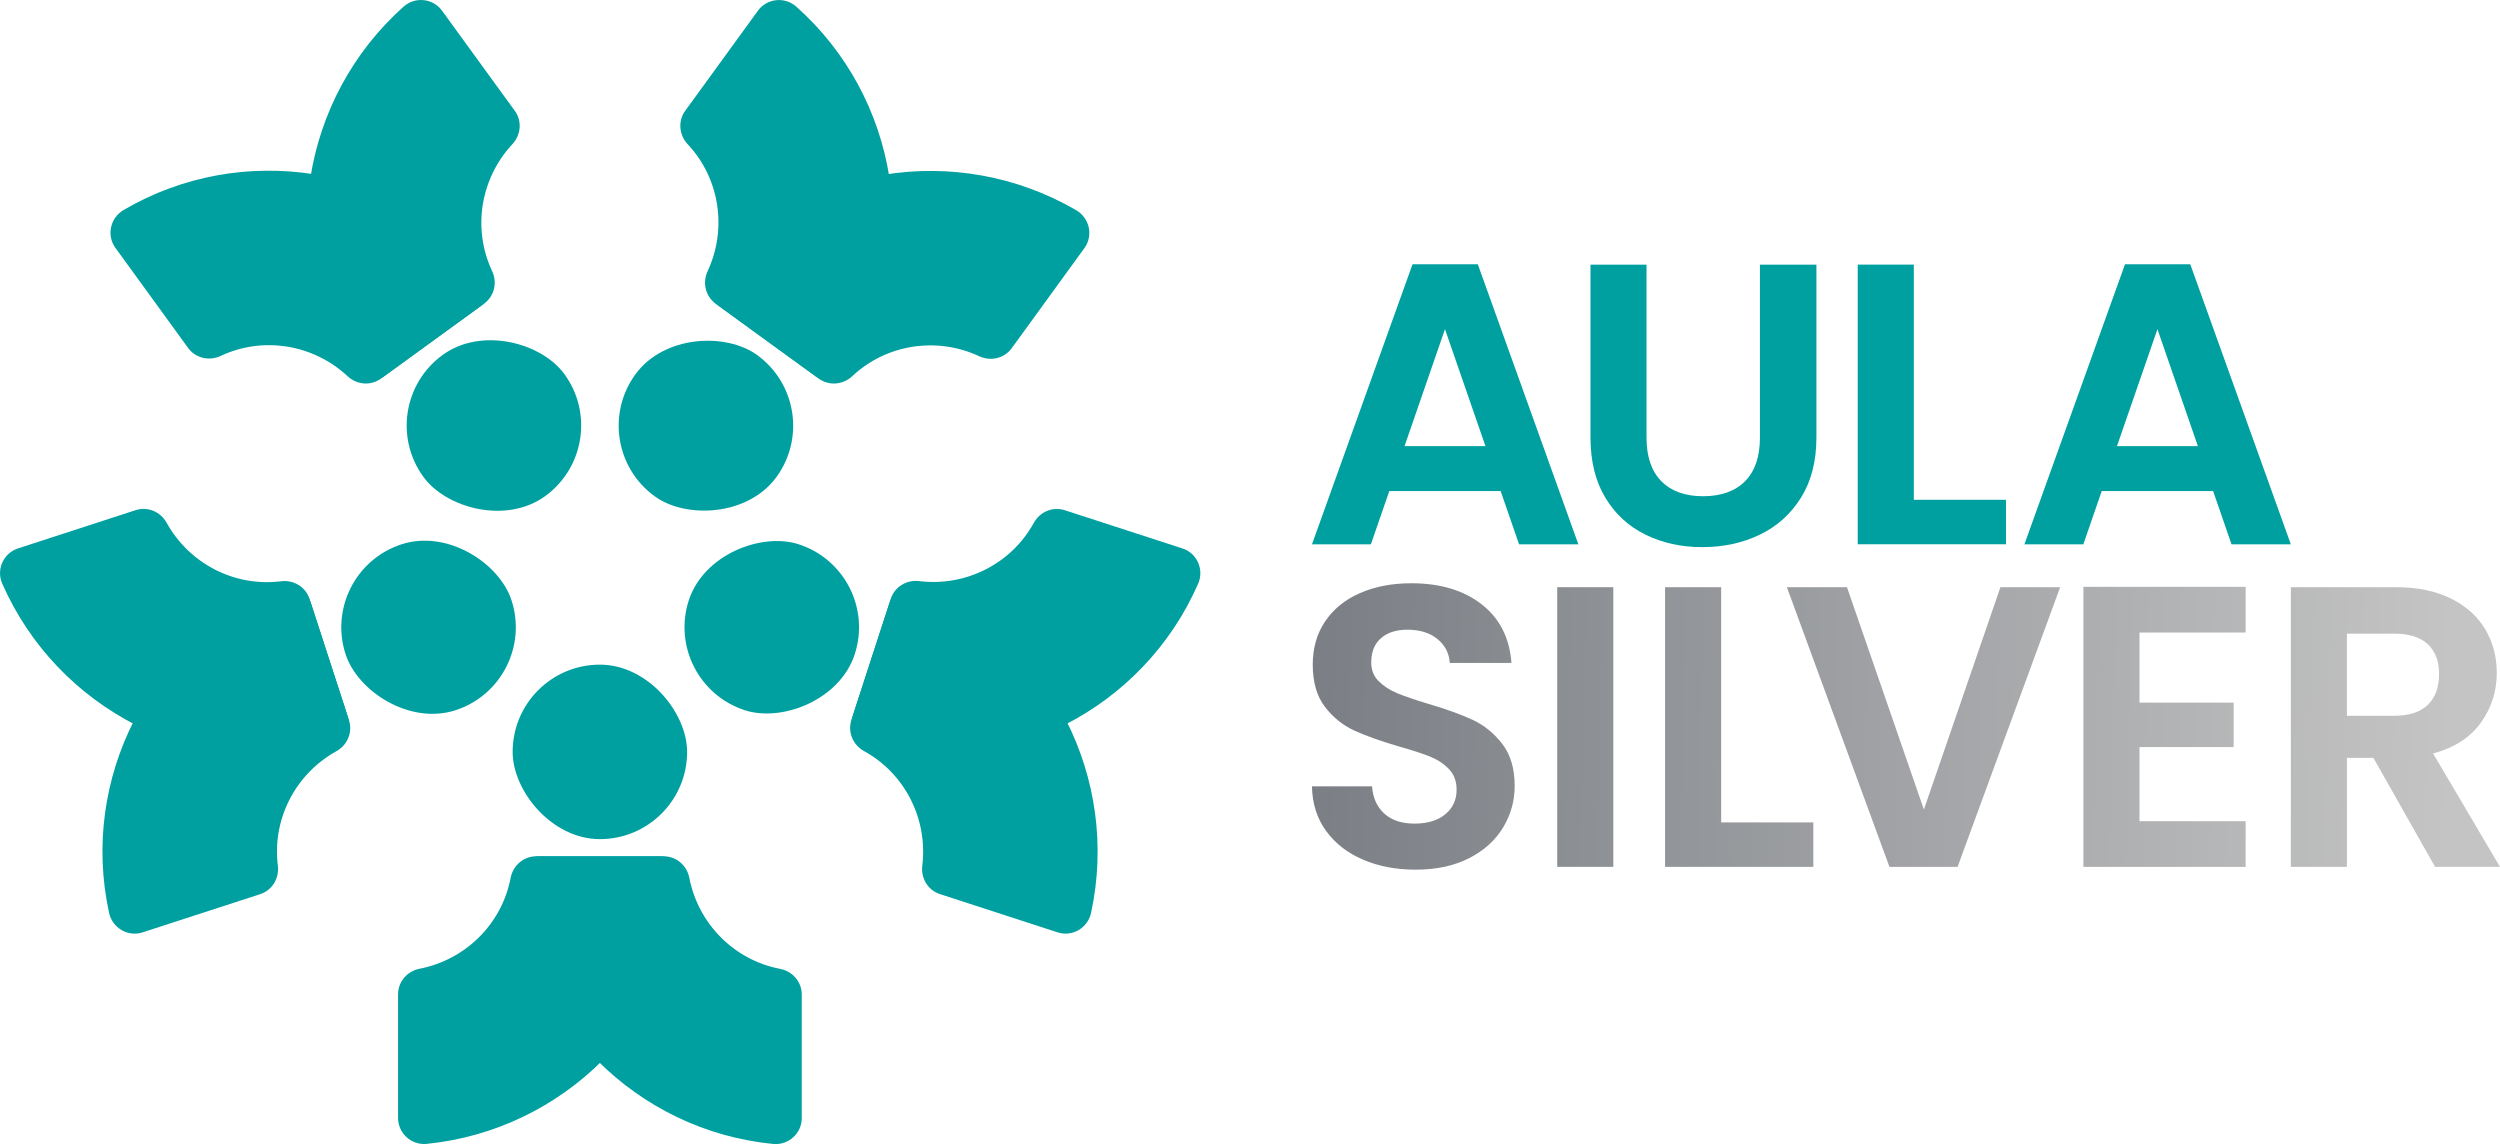<svg xmlns="http://www.w3.org/2000/svg" xmlns:xlink="http://www.w3.org/1999/xlink" id="Layer_2" data-name="Layer 2" viewBox="0 0 653.92 299.26"><defs><style>      .cls-1 {        fill: url(#Nueva_muestra_de_degradado_1-2);      }      .cls-2 {        fill: url(#Nueva_muestra_de_degradado_1-6);      }      .cls-3 {        fill: url(#Nueva_muestra_de_degradado_1-3);      }      .cls-4 {        fill: #00a0a0;      }      .cls-5 {        fill: url(#Nueva_muestra_de_degradado_1-5);      }      .cls-6 {        fill: url(#Nueva_muestra_de_degradado_1);      }      .cls-7 {        fill: url(#Nueva_muestra_de_degradado_1-4);      }    </style><linearGradient id="Nueva_muestra_de_degradado_1" data-name="Nueva muestra de degradado 1" x1="338.58" y1="189.31" x2="641.14" y2="196.15" gradientUnits="userSpaceOnUse"><stop offset="0" stop-color="#7a7e84"></stop><stop offset="1" stop-color="#c4c4c4"></stop></linearGradient><linearGradient id="Nueva_muestra_de_degradado_1-2" data-name="Nueva muestra de degradado 1" x1="338.6" y1="188.45" x2="641.16" y2="195.29" xlink:href="#Nueva_muestra_de_degradado_1"></linearGradient><linearGradient id="Nueva_muestra_de_degradado_1-3" data-name="Nueva muestra de degradado 1" x1="338.61" y1="187.81" x2="641.18" y2="194.66" xlink:href="#Nueva_muestra_de_degradado_1"></linearGradient><linearGradient id="Nueva_muestra_de_degradado_1-4" data-name="Nueva muestra de degradado 1" x1="338.65" y1="186.14" x2="641.22" y2="192.99" xlink:href="#Nueva_muestra_de_degradado_1"></linearGradient><linearGradient id="Nueva_muestra_de_degradado_1-5" data-name="Nueva muestra de degradado 1" x1="338.68" y1="184.97" x2="641.24" y2="191.81" xlink:href="#Nueva_muestra_de_degradado_1"></linearGradient><linearGradient id="Nueva_muestra_de_degradado_1-6" data-name="Nueva muestra de degradado 1" x1="338.7" y1="183.96" x2="641.26" y2="190.8" xlink:href="#Nueva_muestra_de_degradado_1"></linearGradient></defs><g id="Capa_1" data-name="Capa 1"><g><g><path class="cls-4" d="M90.96,187.41l-9.99-30.75c-1.03-3.16-4.17-5.03-7.46-4.62-12.14,1.53-23.98-4.58-29.93-15.31-1.6-2.89-4.96-4.31-8.1-3.29l-30.76,10c-3.84,1.25-5.76,5.55-4.13,9.24,14.51,32.92,50.25,51.15,85.27,43.51,3.97-.87,6.36-4.92,5.11-8.78Z"></path><path class="cls-4" d="M37.31,243.87l30.75-9.99c3.16-1.03,5.03-4.17,4.62-7.46-1.53-12.14,4.58-23.98,15.31-29.93,2.89-1.6,4.31-4.96,3.29-8.1l-10-30.76c-1.25-3.84-5.55-5.76-9.24-4.13-32.92,14.51-51.15,50.25-43.51,85.27.87,3.97,4.92,6.36,8.78,5.11Z"></path><rect class="cls-4" x="89.27" y="141.25" width="45.64" height="45.64" rx="22.82" ry="22.82" transform="translate(-45.21 42.67) rotate(-18)"></rect></g><g><path class="cls-4" d="M100.47,98.42l26.16-19c2.68-1.95,3.5-5.52,2.09-8.52-5.2-11.07-3.06-24.22,5.31-33.2,2.25-2.42,2.57-6.05.62-8.72L115.63,2.81c-2.37-3.27-7.06-3.76-10.07-1.07-26.83,23.98-33.12,63.6-15.03,94.54,2.05,3.5,6.64,4.53,9.93,2.14Z"></path><path class="cls-4" d="M30.2,64.85l19,26.16c1.95,2.68,5.52,3.5,8.52,2.09,11.07-5.2,24.22-3.06,33.2,5.31,2.42,2.25,6.05,2.57,8.72.62l26.17-19.01c3.27-2.37,3.76-7.06,1.07-10.07-23.98-26.83-63.6-33.12-94.54-15.03-3.5,2.05-4.53,6.64-2.14,9.93Z"></path><rect class="cls-4" x="106.38" y="88.48" width="45.64" height="45.64" rx="22.82" ry="22.82" transform="translate(-40.75 97.2) rotate(-36)"></rect></g><g><path class="cls-4" d="M188.03,80.04l26.15,19c2.68,1.95,6.33,1.62,8.75-.65,8.92-8.37,22.09-10.39,33.21-5.21,3,1.4,6.55.57,8.49-2.1l19.01-26.17c2.39-3.29,1.36-7.9-2.16-9.94-31.11-18.07-70.73-11.78-94.54,15.02-2.68,3.01-2.18,7.68,1.08,10.05Z"></path><path class="cls-4" d="M198.23,2.83l-19,26.15c-1.95,2.68-1.62,6.33.65,8.75,8.37,8.92,10.39,22.09,5.21,33.21-1.4,3-.57,6.55,2.1,8.49l26.17,19.01c3.29,2.39,7.9,1.36,9.94-2.16,18.07-31.11,11.78-70.73-15.02-94.54-3.01-2.68-7.68-2.18-10.05,1.08Z"></path><rect class="cls-4" x="161.83" y="88.53" width="45.64" height="45.64" rx="22.82" ry="22.82" transform="translate(-13.97 195.28) rotate(-54)"></rect></g><g><path class="cls-4" d="M232.69,157.6l-9.99,30.75c-1.03,3.16.41,6.52,3.32,8.12,10.72,5.9,16.71,17.8,15.22,29.98-.4,3.28,1.48,6.4,4.62,7.42l30.76,10c3.87,1.26,7.93-1.15,8.78-5.13,7.57-35.17-10.65-70.9-43.5-85.27-3.69-1.61-7.98.3-9.22,4.14Z"></path><path class="cls-4" d="M309.27,143.45l-30.75-9.99c-3.16-1.03-6.52.41-8.12,3.32-5.9,10.72-17.8,16.71-29.98,15.22-3.28-.4-6.4,1.48-7.42,4.62l-10,30.76c-1.26,3.87,1.15,7.93,5.13,8.78,35.17,7.57,70.9-10.65,85.27-43.5,1.61-3.69-.3-7.98-4.14-9.22Z"></path><rect class="cls-4" x="179.05" y="141.25" width="45.64" height="45.64" rx="22.82" ry="22.82" transform="translate(-16.55 305.36) rotate(-72)"></rect></g><g><path class="cls-4" d="M172.59,223.98h-32.33c-3.32,0-6.08,2.41-6.7,5.67-2.3,12.01-11.76,21.39-23.81,23.74-3.24.63-5.63,3.39-5.63,6.69v32.34c0,4.04,3.5,7.19,7.51,6.78,35.82-3.63,64.22-32.02,67.73-67.73.4-4.01-2.75-7.5-6.78-7.5Z"></path><path class="cls-4" d="M209.71,292.45v-32.33c0-3.32-2.41-6.08-5.67-6.7-12.01-2.3-21.39-11.76-23.74-23.81-.63-3.24-3.39-5.63-6.69-5.63h-32.34c-4.04,0-7.19,3.5-6.78,7.51,3.63,35.82,32.02,64.22,67.73,67.73,4.01.4,7.5-2.75,7.5-6.78Z"></path><rect class="cls-4" x="134.09" y="173.85" width="45.64" height="45.64" rx="22.82" ry="22.82"></rect></g></g><g><g><path class="cls-4" d="M392.53,128.44h-29.13l-4.82,13.94h-15.41l26.3-73.25h17.08l26.3,73.25h-15.51l-4.82-13.94ZM388.55,116.7l-10.59-30.6-10.58,30.6h21.17Z"></path><path class="cls-4" d="M430.68,69.23v45.27c0,4.96,1.29,8.75,3.88,11.37,2.58,2.62,6.22,3.93,10.9,3.93s8.42-1.31,11-3.93c2.58-2.62,3.88-6.41,3.88-11.37v-45.27h14.78v45.17c0,6.22-1.35,11.48-4.03,15.77-2.69,4.3-6.29,7.53-10.79,9.69-4.51,2.17-9.52,3.25-15.04,3.25s-10.39-1.08-14.83-3.25c-4.44-2.16-7.95-5.4-10.53-9.69-2.59-4.3-3.88-9.55-3.88-15.77v-45.17h14.67Z"></path><path class="cls-4" d="M500.6,130.74h24.1v11.63h-38.78v-73.15h14.67v61.52Z"></path><path class="cls-4" d="M578.88,128.44h-29.13l-4.82,13.94h-15.41l26.31-73.25h17.08l26.3,73.25h-15.51l-4.82-13.94ZM574.9,116.7l-10.58-30.6-10.59,30.6h21.17Z"></path></g><g><path class="cls-6" d="M356.53,224.86c-4.09-1.75-7.32-4.26-9.69-7.55-2.38-3.28-3.6-7.16-3.67-11.63h15.72c.21,3,1.27,5.38,3.2,7.13,1.92,1.75,4.56,2.62,7.91,2.62s6.11-.82,8.07-2.46c1.96-1.64,2.93-3.79,2.93-6.44,0-2.16-.66-3.95-1.99-5.34-1.33-1.4-2.99-2.5-4.98-3.3-1.99-.8-4.73-1.69-8.23-2.67-4.75-1.4-8.61-2.78-11.58-4.14-2.97-1.36-5.52-3.42-7.65-6.18-2.13-2.76-3.2-6.45-3.2-11.06,0-4.33,1.08-8.1,3.25-11.32,2.16-3.21,5.2-5.68,9.12-7.39,3.91-1.71,8.38-2.57,13.41-2.57,7.55,0,13.68,1.83,18.39,5.5,4.72,3.67,7.32,8.79,7.81,15.35h-16.14c-.14-2.52-1.21-4.59-3.2-6.24-1.99-1.64-4.63-2.46-7.91-2.46-2.87,0-5.15.73-6.86,2.2-1.71,1.47-2.57,3.6-2.57,6.39,0,1.96.65,3.58,1.94,4.87,1.29,1.29,2.9,2.34,4.82,3.14,1.92.8,4.63,1.73,8.12,2.78,4.75,1.4,8.63,2.8,11.63,4.19,3,1.4,5.59,3.49,7.76,6.29,2.16,2.8,3.25,6.46,3.25,11,0,3.91-1.01,7.55-3.04,10.9-2.03,3.35-5,6.03-8.91,8.02-3.91,1.99-8.56,2.99-13.94,2.99-5.1,0-9.69-.87-13.78-2.62Z"></path><path class="cls-1" d="M421.99,153.59v73.15h-14.67v-73.15h14.67Z"></path><path class="cls-3" d="M450.21,215.11h24.1v11.63h-38.78v-73.15h14.67v61.52Z"></path><path class="cls-7" d="M538.87,153.59l-26.83,73.15h-17.82l-26.83-73.15h15.72l20.12,58.16,20.02-58.16h15.62Z"></path><path class="cls-5" d="M559.62,165.44v18.34h24.63v11.63h-24.63v19.39h27.77v11.95h-42.44v-73.25h42.44v11.95h-27.77Z"></path><path class="cls-2" d="M636.94,226.74l-16.14-28.51h-6.92v28.51h-14.67v-73.15h27.46c5.66,0,10.48,1,14.46,2.99,3.98,1.99,6.97,4.68,8.96,8.07,1.99,3.39,2.99,7.18,2.99,11.37,0,4.82-1.4,9.17-4.19,13.05-2.8,3.88-6.95,6.55-12.47,8.02l17.5,29.66h-16.98ZM613.88,187.23h12.26c3.98,0,6.95-.96,8.91-2.88,1.96-1.92,2.93-4.59,2.93-8.02s-.98-5.96-2.93-7.81c-1.96-1.85-4.93-2.78-8.91-2.78h-12.26v21.48Z"></path></g></g></g></svg>